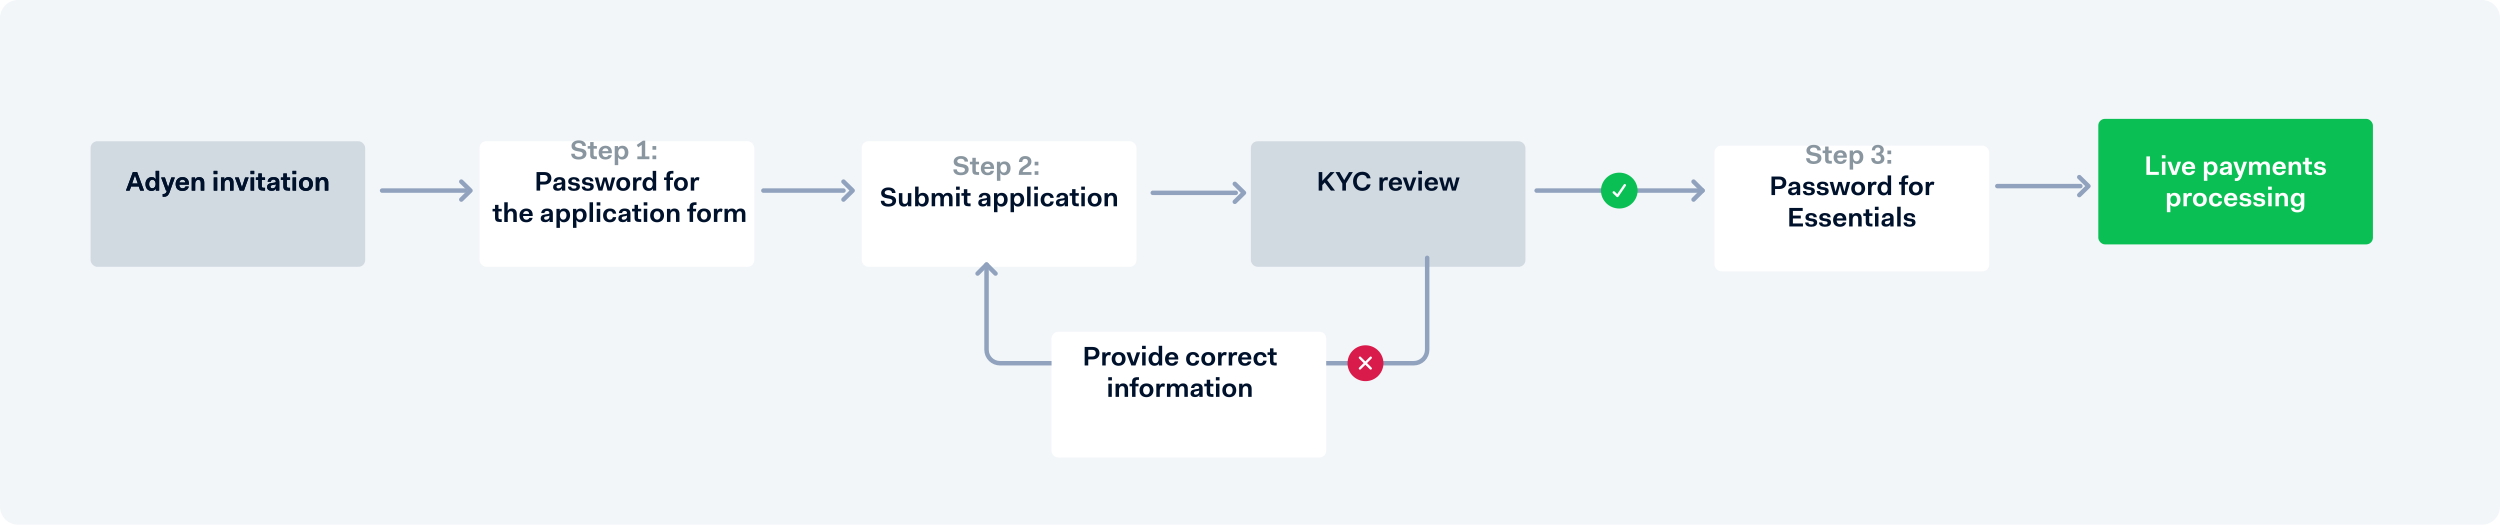 <svg fill="none" height="234" viewBox="0 0 1115 234" width="1115" xmlns="http://www.w3.org/2000/svg" xmlns:xlink="http://www.w3.org/1999/xlink"><filter id="a" color-interpolation-filters="sRGB" filterUnits="userSpaceOnUse" height="74" width="138.479" x="756.69" y="53"><feFlood flood-opacity="0" result="BackgroundImageFix"/><feColorMatrix in="SourceAlpha" result="hardAlpha" type="matrix" values="0 0 0 0 0 0 0 0 0 0 0 0 0 0 0 0 0 0 127 0"/><feOffset dy="2"/><feGaussianBlur stdDeviation="2"/><feColorMatrix type="matrix" values="0 0 0 0 0 0 0 0 0 0.067 0 0 0 0 0.173 0 0 0 0.08 0"/><feBlend in2="BackgroundImageFix" mode="normal" result="effect1_dropShadow"/><feColorMatrix in="SourceAlpha" result="hardAlpha" type="matrix" values="0 0 0 0 0 0 0 0 0 0 0 0 0 0 0 0 0 0 127 0"/><feOffset dy="8"/><feGaussianBlur stdDeviation="4"/><feColorMatrix type="matrix" values="0 0 0 0 0 0 0 0 0 0.067 0 0 0 0 0.173 0 0 0 0.04 0"/><feBlend in2="effect1_dropShadow" mode="normal" result="effect2_dropShadow"/><feBlend in="SourceGraphic" in2="effect2_dropShadow" mode="normal" result="shape"/></filter><filter id="b" color-interpolation-filters="sRGB" filterUnits="userSpaceOnUse" height="74" width="138.479" x="32.396" y="51"><feFlood flood-opacity="0" result="BackgroundImageFix"/><feColorMatrix in="SourceAlpha" result="hardAlpha" type="matrix" values="0 0 0 0 0 0 0 0 0 0 0 0 0 0 0 0 0 0 127 0"/><feOffset dy="2"/><feGaussianBlur stdDeviation="2"/><feColorMatrix type="matrix" values="0 0 0 0 0 0 0 0 0 0.067 0 0 0 0 0.173 0 0 0 0.08 0"/><feBlend in2="BackgroundImageFix" mode="normal" result="effect1_dropShadow"/><feColorMatrix in="SourceAlpha" result="hardAlpha" type="matrix" values="0 0 0 0 0 0 0 0 0 0 0 0 0 0 0 0 0 0 127 0"/><feOffset dy="8"/><feGaussianBlur stdDeviation="4"/><feColorMatrix type="matrix" values="0 0 0 0 0 0 0 0 0 0.067 0 0 0 0 0.173 0 0 0 0.04 0"/><feBlend in2="effect1_dropShadow" mode="normal" result="effect2_dropShadow"/><feBlend in="SourceGraphic" in2="effect2_dropShadow" mode="normal" result="shape"/></filter><filter id="c" color-interpolation-filters="sRGB" filterUnits="userSpaceOnUse" height="74" width="138.479" x="205.908" y="51"><feFlood flood-opacity="0" result="BackgroundImageFix"/><feColorMatrix in="SourceAlpha" result="hardAlpha" type="matrix" values="0 0 0 0 0 0 0 0 0 0 0 0 0 0 0 0 0 0 127 0"/><feOffset dy="2"/><feGaussianBlur stdDeviation="2"/><feColorMatrix type="matrix" values="0 0 0 0 0 0 0 0 0 0.067 0 0 0 0 0.173 0 0 0 0.08 0"/><feBlend in2="BackgroundImageFix" mode="normal" result="effect1_dropShadow"/><feColorMatrix in="SourceAlpha" result="hardAlpha" type="matrix" values="0 0 0 0 0 0 0 0 0 0 0 0 0 0 0 0 0 0 127 0"/><feOffset dy="8"/><feGaussianBlur stdDeviation="4"/><feColorMatrix type="matrix" values="0 0 0 0 0 0 0 0 0 0.067 0 0 0 0 0.173 0 0 0 0.04 0"/><feBlend in2="effect1_dropShadow" mode="normal" result="effect2_dropShadow"/><feBlend in="SourceGraphic" in2="effect2_dropShadow" mode="normal" result="shape"/></filter><filter id="d" color-interpolation-filters="sRGB" filterUnits="userSpaceOnUse" height="74" width="138.479" x="376.359" y="51"><feFlood flood-opacity="0" result="BackgroundImageFix"/><feColorMatrix in="SourceAlpha" result="hardAlpha" type="matrix" values="0 0 0 0 0 0 0 0 0 0 0 0 0 0 0 0 0 0 127 0"/><feOffset dy="2"/><feGaussianBlur stdDeviation="2"/><feColorMatrix type="matrix" values="0 0 0 0 0 0 0 0 0 0.067 0 0 0 0 0.173 0 0 0 0.08 0"/><feBlend in2="BackgroundImageFix" mode="normal" result="effect1_dropShadow"/><feColorMatrix in="SourceAlpha" result="hardAlpha" type="matrix" values="0 0 0 0 0 0 0 0 0 0 0 0 0 0 0 0 0 0 127 0"/><feOffset dy="8"/><feGaussianBlur stdDeviation="4"/><feColorMatrix type="matrix" values="0 0 0 0 0 0 0 0 0 0.067 0 0 0 0 0.173 0 0 0 0.04 0"/><feBlend in2="effect1_dropShadow" mode="normal" result="effect2_dropShadow"/><feBlend in="SourceGraphic" in2="effect2_dropShadow" mode="normal" result="shape"/></filter><filter id="e" color-interpolation-filters="sRGB" filterUnits="userSpaceOnUse" height="74" width="138.479" x="549.871" y="51"><feFlood flood-opacity="0" result="BackgroundImageFix"/><feColorMatrix in="SourceAlpha" result="hardAlpha" type="matrix" values="0 0 0 0 0 0 0 0 0 0 0 0 0 0 0 0 0 0 127 0"/><feOffset dy="2"/><feGaussianBlur stdDeviation="2"/><feColorMatrix type="matrix" values="0 0 0 0 0 0 0 0 0 0.067 0 0 0 0 0.173 0 0 0 0.08 0"/><feBlend in2="BackgroundImageFix" mode="normal" result="effect1_dropShadow"/><feColorMatrix in="SourceAlpha" result="hardAlpha" type="matrix" values="0 0 0 0 0 0 0 0 0 0 0 0 0 0 0 0 0 0 127 0"/><feOffset dy="8"/><feGaussianBlur stdDeviation="4"/><feColorMatrix type="matrix" values="0 0 0 0 0 0 0 0 0 0.067 0 0 0 0 0.173 0 0 0 0.04 0"/><feBlend in2="effect1_dropShadow" mode="normal" result="effect2_dropShadow"/><feBlend in="SourceGraphic" in2="effect2_dropShadow" mode="normal" result="shape"/></filter><filter id="f" color-interpolation-filters="sRGB" filterUnits="userSpaceOnUse" height="74" width="138.479" x="461" y="136"><feFlood flood-opacity="0" result="BackgroundImageFix"/><feColorMatrix in="SourceAlpha" result="hardAlpha" type="matrix" values="0 0 0 0 0 0 0 0 0 0 0 0 0 0 0 0 0 0 127 0"/><feOffset dy="2"/><feGaussianBlur stdDeviation="2"/><feColorMatrix type="matrix" values="0 0 0 0 0 0 0 0 0 0.067 0 0 0 0 0.173 0 0 0 0.08 0"/><feBlend in2="BackgroundImageFix" mode="normal" result="effect1_dropShadow"/><feColorMatrix in="SourceAlpha" result="hardAlpha" type="matrix" values="0 0 0 0 0 0 0 0 0 0 0 0 0 0 0 0 0 0 127 0"/><feOffset dy="8"/><feGaussianBlur stdDeviation="4"/><feColorMatrix type="matrix" values="0 0 0 0 0 0 0 0 0 0.067 0 0 0 0 0.173 0 0 0 0.04 0"/><feBlend in2="effect1_dropShadow" mode="normal" result="effect2_dropShadow"/><feBlend in="SourceGraphic" in2="effect2_dropShadow" mode="normal" result="shape"/></filter><path d="m0 8c0-4.418 3.582-8 8-8h1099c4.42 0 8 3.582 8 8v218c0 4.418-3.58 8-8 8h-1099c-4.418 0-8-3.582-8-8z" fill="#f3f6f9"/><path d="m890.803 83h37.034" stroke="#90a2bd" stroke-linecap="round" stroke-width="2"/><path d="m927.357 79 4.082 4-4.082 4" stroke="#90a2bd" stroke-linecap="round" stroke-linejoin="round" stroke-width="2"/><g filter="url(#a)"><rect fill="#fff" height="56" rx="3" width="122.479" x="764.69" y="55"/></g><path d="m805.53 70.552c0 1.644 1.152 2.592 3.348 2.592 2.22 0 3.468-1.068 3.468-2.604 0-1.74-1.404-2.124-2.712-2.376l-.552-.096c-1.044-.192-1.812-.372-1.812-1.14 0-.756.708-1.128 1.632-1.128s1.608.408 1.608 1.272h1.572c0-1.548-1.26-2.472-3.18-2.472-1.968 0-3.228 1.08-3.228 2.484 0 1.788 1.476 2.16 2.832 2.388l.552.096c.96.156 1.644.408 1.644 1.128 0 .804-.624 1.248-1.824 1.248-1.068 0-1.776-.492-1.776-1.392zm8.472.528c0 1.392.6 1.92 2.124 1.92h.864v-1.248h-.672c-.576 0-.78-.216-.78-.732v-2.724h1.452v-1.152h-1.452v-1.776h-1.536v1.776h-1.104v1.152h1.104zm3.782-.984c0 1.968 1.128 3.048 3.06 3.048 1.728 0 2.592-.9 2.784-1.968h-1.476c-.132.444-.516.84-1.284.84-.864 0-1.464-.564-1.512-1.668h4.332v-.432c0-1.872-1.104-2.916-2.868-2.916-1.788 0-3.036 1.2-3.036 3.096zm3.036-1.968c.78 0 1.212.432 1.308 1.284h-2.724c.156-.816.66-1.284 1.416-1.284zm5.681 6c0-.396 0-1.2-.072-1.968h.048c.348.66.948.984 1.824.984 1.5 0 2.736-1.152 2.736-3.12s-1.164-3.024-2.64-3.024c-.912 0-1.584.324-1.92.984h-.048v-.84h-1.476v8.496h1.548zm2.952-4.104c0 1.188-.6 1.944-1.464 1.944-.876 0-1.488-.708-1.488-1.896v-.084c.036-1.14.624-1.812 1.488-1.812s1.464.66 1.464 1.848zm5.124.48c0 1.86 1.176 2.64 2.916 2.64s2.964-.852 2.964-2.376c0-1.104-.6-1.812-1.464-2.088.672-.276 1.176-.972 1.176-1.836 0-1.392-1.104-2.244-2.676-2.244-1.5 0-2.652.876-2.652 2.448h1.404c0-.864.552-1.272 1.224-1.272.708 0 1.224.42 1.224 1.14 0 .756-.552 1.212-1.224 1.212h-.624v1.224h.6c.816 0 1.452.432 1.452 1.296s-.54 1.296-1.404 1.296c-.804 0-1.404-.432-1.404-1.44zm7.204-1.728h1.68v-1.632h-1.68zm0 4.224h1.68v-1.632h-1.68z" fill="#89969f"/><path d="m790.076 87h1.608v-2.7h1.944c1.968 0 3.06-1.188 3.06-2.832 0-1.608-1.092-2.724-3.06-2.724h-3.552zm3.408-6.96c1.056 0 1.572.588 1.572 1.452 0 .876-.516 1.512-1.572 1.512h-1.8v-2.964zm3.987 5.412c0 1.008.708 1.644 1.968 1.644 1.008 0 1.644-.348 1.92-.972h.048v.876h1.476v-3.84c0-1.404-.852-2.16-2.592-2.16-1.488 0-2.496.732-2.592 2.04h1.44c.048-.588.432-.96 1.152-.96s1.044.42 1.044.912c0 .36-.132.396-.744.492l-1.176.168c-1.356.192-1.944.744-1.944 1.8zm3.864-.864c0 .96-.684 1.428-1.488 1.428-.54 0-.852-.276-.852-.744 0-.408.288-.66.864-.756l.9-.144c.276-.048.468-.132.576-.276zm2.744.636c0 1.284 1.032 1.92 2.652 1.92 1.596 0 2.7-.6 2.7-1.896 0-1.188-.864-1.536-1.776-1.692l-1.068-.168c-.672-.108-.888-.3-.888-.672 0-.432.396-.696 1.032-.696.624 0 1.116.3 1.116.876h1.416c0-1.248-1.044-1.896-2.52-1.896-1.488 0-2.532.684-2.532 1.896 0 1.116.816 1.476 1.8 1.632l1.068.18c.564.084.816.24.816.66 0 .516-.336.756-1.164.756-.588 0-1.2-.228-1.2-.9zm6.164 0c0 1.284 1.032 1.92 2.652 1.92 1.596 0 2.7-.6 2.7-1.896 0-1.188-.864-1.536-1.776-1.692l-1.068-.168c-.672-.108-.888-.3-.888-.672 0-.432.396-.696 1.032-.696.624 0 1.116.3 1.116.876h1.416c0-1.248-1.044-1.896-2.52-1.896-1.488 0-2.532.684-2.532 1.896 0 1.116.816 1.476 1.8 1.632l1.068.18c.564.084.816.24.816.66 0 .516-.336.756-1.164.756-.588 0-1.2-.228-1.2-.9zm7.484 1.776h1.728l1.128-4.272h.048l1.116 4.272h1.74l1.704-5.856h-1.5l-1.068 4.332h-.048l-1.188-4.332h-1.512l-1.188 4.332h-.048l-1.068-4.332h-1.548zm7.915-2.928c0 1.956 1.236 3.072 3.108 3.072 1.776 0 3.096-1.152 3.096-3.072 0-1.956-1.236-3.072-3.096-3.072-1.788 0-3.108 1.152-3.108 3.072zm1.596 0c0-1.164.6-1.884 1.512-1.884s1.5.684 1.5 1.884c0 1.164-.588 1.896-1.5 1.896s-1.512-.732-1.512-1.896zm5.901 2.928h1.548v-2.796c0-1.032.42-1.824 1.296-1.824.228 0 .468.06.72.192l.312-1.332c-.3-.204-.576-.24-.816-.24-.768 0-1.272.408-1.56 1.032h-.024v-.888h-1.476zm4.21-2.88c0 1.968 1.176 3.024 2.64 3.024.9 0 1.584-.336 1.92-.984h.048v.84h1.476v-8.784h-1.548v1.8c0 .396 0 1.2.072 1.968h-.048c-.336-.648-.96-.984-1.824-.984-1.512 0-2.736 1.152-2.736 3.12zm1.596 0c0-1.176.576-1.944 1.464-1.944.864 0 1.476.72 1.476 1.896s-.612 1.896-1.476 1.896c-.888 0-1.464-.672-1.464-1.848zm9.095 2.88h1.548v-4.704h1.344v-1.152h-1.344v-.732c0-.708.24-.996.912-.996h.624v-1.2h-.744c-1.668 0-2.34.744-2.34 2.148v.78h-1.104v1.152h1.104zm3.324-2.928c0 1.956 1.236 3.072 3.108 3.072 1.776 0 3.096-1.152 3.096-3.072 0-1.956-1.236-3.072-3.096-3.072-1.788 0-3.108 1.152-3.108 3.072zm1.596 0c0-1.164.6-1.884 1.512-1.884s1.5.684 1.5 1.884c0 1.164-.588 1.896-1.5 1.896s-1.512-.732-1.512-1.896zm5.902 2.928h1.548v-2.796c0-1.032.42-1.824 1.296-1.824.228 0 .468.06.72.192l.312-1.332c-.3-.204-.576-.24-.816-.24-.768 0-1.272.408-1.56 1.032h-.024v-.888h-1.476zm-60.841 14h6.096v-1.332h-4.488v-2.244h3.528v-1.272h-3.528v-2.076h4.38v-1.332h-5.988zm7.089-1.776c0 1.284 1.032 1.92 2.652 1.92 1.596 0 2.7-.6 2.7-1.896 0-1.188-.864-1.536-1.776-1.692l-1.068-.168c-.672-.108-.888-.3-.888-.672 0-.432.396-.696 1.032-.696.624 0 1.116.3 1.116.876h1.416c0-1.248-1.044-1.896-2.52-1.896-1.488 0-2.532.684-2.532 1.896 0 1.116.816 1.476 1.8 1.632l1.068.18c.564.084.816.24.816.66 0 .516-.336.756-1.164.756-.588 0-1.2-.228-1.2-.9zm6.164 0c0 1.284 1.032 1.92 2.652 1.92 1.596 0 2.7-.6 2.7-1.896 0-1.188-.864-1.536-1.776-1.692l-1.068-.168c-.672-.108-.888-.3-.888-.672 0-.432.396-.696 1.032-.696.624 0 1.116.3 1.116.876h1.416c0-1.248-1.044-1.896-2.52-1.896-1.488 0-2.532.684-2.532 1.896 0 1.116.816 1.476 1.8 1.632l1.068.18c.564.084.816.24.816.66 0 .516-.336.756-1.164.756-.588 0-1.2-.228-1.2-.9zm6.281-1.128c0 1.968 1.128 3.048 3.06 3.048 1.728 0 2.592-.9 2.784-1.968h-1.476c-.132.444-.516.84-1.284.84-.864 0-1.464-.564-1.512-1.668h4.332v-.432c0-1.872-1.104-2.916-2.868-2.916-1.788 0-3.036 1.2-3.036 3.096zm3.036-1.968c.78 0 1.212.432 1.308 1.284h-2.724c.156-.816.66-1.284 1.416-1.284zm4.134 4.872h1.548v-3.084c0-1.092.576-1.716 1.344-1.716.684 0 1.14.372 1.14 1.44v3.36h1.548v-3.552c0-1.824-1.056-2.448-2.256-2.448-.816 0-1.464.324-1.8.984h-.048v-.84h-1.476zm7.4-1.92c0 1.392.6 1.92 2.124 1.92h.864v-1.248h-.672c-.576 0-.78-.216-.78-.732v-2.724h1.452v-1.152h-1.452v-1.776h-1.536v1.776h-1.104v1.152h1.104zm4.072-5.424h1.644v-1.44h-1.644zm.048 7.344h1.548v-5.856h-1.548zm2.886-1.548c0 1.008.708 1.644 1.968 1.644 1.008 0 1.644-.348 1.92-.972h.048v.876h1.476v-3.84c0-1.404-.852-2.16-2.592-2.16-1.488 0-2.496.732-2.592 2.04h1.44c.048-.588.432-.96 1.152-.96s1.044.42 1.044.912c0 .36-.132.396-.744.492l-1.176.168c-1.356.192-1.944.744-1.944 1.8zm3.864-.864c0 .96-.684 1.428-1.488 1.428-.54 0-.852-.276-.852-.744 0-.408.288-.66.864-.756l.9-.144c.276-.048.468-.132.576-.276zm3.152 2.412h1.548v-8.784h-1.548zm2.815-1.776c0 1.284 1.032 1.92 2.652 1.92 1.596 0 2.7-.6 2.7-1.896 0-1.188-.864-1.536-1.776-1.692l-1.068-.168c-.672-.108-.888-.3-.888-.672 0-.432.396-.696 1.032-.696.624 0 1.116.3 1.116.876h1.416c0-1.248-1.044-1.896-2.52-1.896-1.488 0-2.532.684-2.532 1.896 0 1.116.816 1.476 1.8 1.632l1.068.18c.564.084.816.24.816.66 0 .516-.336.756-1.164.756-.588 0-1.2-.228-1.2-.9z" fill="#00112c"/><path d="m340.47 85h35.723" stroke="#90a2bd" stroke-linecap="round" stroke-width="2"/><path d="m376.193 81 4.083 4-4.083 4" stroke="#90a2bd" stroke-linecap="round" stroke-linejoin="round" stroke-width="2"/><g filter="url(#b)"><rect fill="#d2dae1" height="56" rx="3" width="122.479" x="40.396" y="53"/></g><path d="m56.187 85h1.632l.648-1.848h3.42l.636 1.848h1.704l-3.072-8.256h-1.896zm2.724-3.144 1.26-3.588h.048l1.236 3.588zm5.98.264c0 1.968 1.176 3.024 2.64 3.024.9 0 1.584-.336 1.92-.984h.048v.84h1.476v-8.784h-1.548v1.8c0 .396 0 1.2.072 1.968h-.048c-.336-.648-.96-.984-1.824-.984-1.512 0-2.736 1.152-2.736 3.12zm1.596 0c0-1.176.576-1.944 1.464-1.944.864 0 1.476.72 1.476 1.896s-.612 1.896-1.476 1.896c-.888 0-1.464-.672-1.464-1.848zm7.539 2.88h.42l-.132.42c-.252.804-.72 1.092-1.392 1.092h-.36v1.224h.708c1.344 0 2.028-.972 2.376-2.016l2.34-6.576h-1.572l-1.404 4.332h-.048l-1.416-4.332h-1.68zm4.318-2.904c0 1.968 1.128 3.048 3.06 3.048 1.728 0 2.592-.9 2.784-1.968h-1.476c-.132.444-.516.84-1.284.84-.864 0-1.464-.564-1.512-1.668h4.332v-.432c0-1.872-1.104-2.916-2.868-2.916-1.788 0-3.036 1.2-3.036 3.096zm3.036-1.968c.78 0 1.212.432 1.308 1.284h-2.724c.156-.816.66-1.284 1.416-1.284zm4.134 4.872h1.548v-3.084c0-1.092.576-1.716 1.344-1.716.684 0 1.14.372 1.14 1.44v3.36h1.548v-3.552c0-1.824-1.056-2.448-2.256-2.448-.816 0-1.464.324-1.8.984h-.048v-.84h-1.476zm9.772-7.344h1.644v-1.44h-1.644zm.048 7.344h1.548v-5.856h-1.548zm3.223 0h1.548v-3.084c0-1.092.576-1.716 1.344-1.716.684 0 1.14.372 1.14 1.44v3.36h1.548v-3.552c0-1.824-1.056-2.448-2.256-2.448-.816 0-1.464.324-1.8.984h-.048v-.84h-1.476zm8.387 0h1.86l2.1-5.856h-1.572l-1.404 4.332h-.048l-1.416-4.332h-1.68zm4.795-7.344h1.644v-1.44h-1.644zm.048 7.344h1.548v-5.856h-1.548zm3.439-1.92c0 1.392.6 1.92 2.124 1.92h.864v-1.248h-.672c-.576 0-.78-.216-.78-.732v-2.724h1.452v-1.152h-1.452v-1.776h-1.536v1.776h-1.104v1.152h1.104zm3.924.372c0 1.008.708 1.644 1.968 1.644 1.008 0 1.644-.348 1.92-.972h.048v.876h1.476v-3.84c0-1.404-.852-2.16-2.592-2.16-1.488 0-2.496.732-2.592 2.04h1.44c.048-.588.432-.96 1.152-.96s1.044.42 1.044.912c0 .36-.132.396-.744.492l-1.176.168c-1.356.192-1.944.744-1.944 1.8zm3.864-.864c0 .96-.684 1.428-1.488 1.428-.54 0-.852-.276-.852-.744 0-.408.288-.66.864-.756l.9-.144c.276-.048.468-.132.576-.276zm3.368.492c0 1.392.6 1.92 2.124 1.92h.864v-1.248h-.672c-.576 0-.78-.216-.78-.732v-2.724h1.452v-1.152h-1.452v-1.776h-1.536v1.776h-1.104v1.152h1.104zm4.072-5.424h1.644v-1.44h-1.644zm.048 7.344h1.548v-5.856h-1.548zm2.839-2.928c0 1.956 1.236 3.072 3.108 3.072 1.776 0 3.096-1.152 3.096-3.072 0-1.956-1.236-3.072-3.096-3.072-1.788 0-3.108 1.152-3.108 3.072zm1.596 0c0-1.164.6-1.884 1.512-1.884s1.5.684 1.5 1.884c0 1.164-.588 1.896-1.5 1.896s-1.512-.732-1.512-1.896zm5.901 2.928h1.548v-3.084c0-1.092.576-1.716 1.344-1.716.684 0 1.14.372 1.14 1.44v3.36h1.548v-3.552c0-1.824-1.056-2.448-2.256-2.448-.816 0-1.464.324-1.8.984h-.048v-.84h-1.476z" fill="#00112c"/><path d="m56.187 85h1.632l.648-1.848h3.42l.636 1.848h1.704l-3.072-8.256h-1.896zm2.724-3.144 1.26-3.588h.048l1.236 3.588zm5.98.264c0 1.968 1.176 3.024 2.64 3.024.9 0 1.584-.336 1.92-.984h.048v.84h1.476v-8.784h-1.548v1.8c0 .396 0 1.2.072 1.968h-.048c-.336-.648-.96-.984-1.824-.984-1.512 0-2.736 1.152-2.736 3.12zm1.596 0c0-1.176.576-1.944 1.464-1.944.864 0 1.476.72 1.476 1.896s-.612 1.896-1.476 1.896c-.888 0-1.464-.672-1.464-1.848zm7.539 2.88h.42l-.132.42c-.252.804-.72 1.092-1.392 1.092h-.36v1.224h.708c1.344 0 2.028-.972 2.376-2.016l2.34-6.576h-1.572l-1.404 4.332h-.048l-1.416-4.332h-1.68zm4.318-2.904c0 1.968 1.128 3.048 3.06 3.048 1.728 0 2.592-.9 2.784-1.968h-1.476c-.132.444-.516.84-1.284.84-.864 0-1.464-.564-1.512-1.668h4.332v-.432c0-1.872-1.104-2.916-2.868-2.916-1.788 0-3.036 1.2-3.036 3.096zm3.036-1.968c.78 0 1.212.432 1.308 1.284h-2.724c.156-.816.66-1.284 1.416-1.284zm4.134 4.872h1.548v-3.084c0-1.092.576-1.716 1.344-1.716.684 0 1.14.372 1.14 1.44v3.36h1.548v-3.552c0-1.824-1.056-2.448-2.256-2.448-.816 0-1.464.324-1.8.984h-.048v-.84h-1.476zm9.772-7.344h1.644v-1.44h-1.644zm.048 7.344h1.548v-5.856h-1.548zm3.223 0h1.548v-3.084c0-1.092.576-1.716 1.344-1.716.684 0 1.14.372 1.14 1.44v3.36h1.548v-3.552c0-1.824-1.056-2.448-2.256-2.448-.816 0-1.464.324-1.8.984h-.048v-.84h-1.476zm8.387 0h1.86l2.1-5.856h-1.572l-1.404 4.332h-.048l-1.416-4.332h-1.68zm4.795-7.344h1.644v-1.44h-1.644zm.048 7.344h1.548v-5.856h-1.548zm3.439-1.92c0 1.392.6 1.92 2.124 1.92h.864v-1.248h-.672c-.576 0-.78-.216-.78-.732v-2.724h1.452v-1.152h-1.452v-1.776h-1.536v1.776h-1.104v1.152h1.104zm3.924.372c0 1.008.708 1.644 1.968 1.644 1.008 0 1.644-.348 1.92-.972h.048v.876h1.476v-3.84c0-1.404-.852-2.16-2.592-2.16-1.488 0-2.496.732-2.592 2.04h1.44c.048-.588.432-.96 1.152-.96s1.044.42 1.044.912c0 .36-.132.396-.744.492l-1.176.168c-1.356.192-1.944.744-1.944 1.8zm3.864-.864c0 .96-.684 1.428-1.488 1.428-.54 0-.852-.276-.852-.744 0-.408.288-.66.864-.756l.9-.144c.276-.048.468-.132.576-.276zm3.368.492c0 1.392.6 1.92 2.124 1.92h.864v-1.248h-.672c-.576 0-.78-.216-.78-.732v-2.724h1.452v-1.152h-1.452v-1.776h-1.536v1.776h-1.104v1.152h1.104zm4.072-5.424h1.644v-1.44h-1.644zm.048 7.344h1.548v-5.856h-1.548zm2.839-2.928c0 1.956 1.236 3.072 3.108 3.072 1.776 0 3.096-1.152 3.096-3.072 0-1.956-1.236-3.072-3.096-3.072-1.788 0-3.108 1.152-3.108 3.072zm1.596 0c0-1.164.6-1.884 1.512-1.884s1.5.684 1.5 1.884c0 1.164-.588 1.896-1.5 1.896s-1.512-.732-1.512-1.896zm5.901 2.928h1.548v-3.084c0-1.092.576-1.716 1.344-1.716.684 0 1.14.372 1.14 1.44v3.36h1.548v-3.552c0-1.824-1.056-2.448-2.256-2.448-.816 0-1.464.324-1.8.984h-.048v-.84h-1.476z" fill="#00112c"/><g filter="url(#c)"><rect fill="#fff" height="56" rx="3" width="122.479" x="213.908" y="53"/></g><path d="m254.748 68.552c0 1.644 1.152 2.592 3.348 2.592 2.22 0 3.468-1.068 3.468-2.604 0-1.74-1.404-2.124-2.712-2.376l-.552-.096c-1.044-.192-1.812-.372-1.812-1.14 0-.756.708-1.128 1.632-1.128s1.608.408 1.608 1.272h1.572c0-1.548-1.26-2.472-3.18-2.472-1.968 0-3.228 1.08-3.228 2.484 0 1.788 1.476 2.16 2.832 2.388l.552.096c.96.156 1.644.408 1.644 1.128 0 .804-.624 1.248-1.824 1.248-1.068 0-1.776-.492-1.776-1.392zm8.472.528c0 1.392.6 1.92 2.124 1.92h.864v-1.248h-.672c-.576 0-.78-.216-.78-.732v-2.724h1.452v-1.152h-1.452v-1.776h-1.536v1.776h-1.104v1.152h1.104zm3.782-.984c0 1.968 1.128 3.048 3.06 3.048 1.728 0 2.592-.9 2.784-1.968h-1.476c-.132.444-.516.84-1.284.84-.864 0-1.464-.564-1.512-1.668h4.332v-.432c0-1.872-1.104-2.916-2.868-2.916-1.788 0-3.036 1.2-3.036 3.096zm3.036-1.968c.78 0 1.212.432 1.308 1.284h-2.724c.156-.816.66-1.284 1.416-1.284zm5.681 6c0-.396 0-1.2-.072-1.968h.048c.348.66.948.984 1.824.984 1.5 0 2.736-1.152 2.736-3.12s-1.164-3.024-2.64-3.024c-.912 0-1.584.324-1.92.984h-.048v-.84h-1.476v8.496h1.548zm2.952-4.104c0 1.188-.6 1.944-1.464 1.944-.876 0-1.488-.708-1.488-1.896v-.084c.036-1.14.624-1.812 1.488-1.812s1.464.66 1.464 1.848zm5.952-2.292 1.608-1.092v5.112h-1.98v1.248h5.376v-1.248h-1.86v-7.008h-1.008l-2.772 1.896zm6.376 1.044h1.68v-1.632h-1.68zm0 4.224h1.68v-1.632h-1.68z" fill="#89969f"/><path d="m239.294 85h1.608v-2.7h1.944c1.968 0 3.06-1.188 3.06-2.832 0-1.608-1.092-2.724-3.06-2.724h-3.552zm3.408-6.96c1.056 0 1.572.588 1.572 1.452 0 .876-.516 1.512-1.572 1.512h-1.8v-2.964zm3.987 5.412c0 1.008.708 1.644 1.968 1.644 1.008 0 1.644-.348 1.92-.972h.048v.876h1.476v-3.84c0-1.404-.852-2.16-2.592-2.16-1.488 0-2.496.732-2.592 2.04h1.44c.048-.588.432-.96 1.152-.96s1.044.42 1.044.912c0 .36-.132.396-.744.492l-1.176.168c-1.356.192-1.944.744-1.944 1.8zm3.864-.864c0 .96-.684 1.428-1.488 1.428-.54 0-.852-.276-.852-.744 0-.408.288-.66.864-.756l.9-.144c.276-.048.468-.132.576-.276zm2.744.636c0 1.284 1.032 1.92 2.652 1.92 1.596 0 2.7-.6 2.7-1.896 0-1.188-.864-1.536-1.776-1.692l-1.068-.168c-.672-.108-.888-.3-.888-.672 0-.432.396-.696 1.032-.696.624 0 1.116.3 1.116.876h1.416c0-1.248-1.044-1.896-2.52-1.896-1.488 0-2.532.684-2.532 1.896 0 1.116.816 1.476 1.8 1.632l1.068.18c.564.084.816.24.816.66 0 .516-.336.756-1.164.756-.588 0-1.2-.228-1.2-.9zm6.164 0c0 1.284 1.032 1.92 2.652 1.92 1.596 0 2.7-.6 2.7-1.896 0-1.188-.864-1.536-1.776-1.692l-1.068-.168c-.672-.108-.888-.3-.888-.672 0-.432.396-.696 1.032-.696.624 0 1.116.3 1.116.876h1.416c0-1.248-1.044-1.896-2.52-1.896-1.488 0-2.532.684-2.532 1.896 0 1.116.816 1.476 1.8 1.632l1.068.18c.564.084.816.24.816.66 0 .516-.336.756-1.164.756-.588 0-1.2-.228-1.2-.9zm7.484 1.776h1.728l1.128-4.272h.048l1.116 4.272h1.74l1.704-5.856h-1.5l-1.068 4.332h-.048l-1.188-4.332h-1.512l-1.188 4.332h-.048l-1.068-4.332h-1.548zm7.915-2.928c0 1.956 1.236 3.072 3.108 3.072 1.776 0 3.096-1.152 3.096-3.072 0-1.956-1.236-3.072-3.096-3.072-1.788 0-3.108 1.152-3.108 3.072zm1.596 0c0-1.164.6-1.884 1.512-1.884s1.5.684 1.5 1.884c0 1.164-.588 1.896-1.5 1.896s-1.512-.732-1.512-1.896zm5.901 2.928h1.548v-2.796c0-1.032.42-1.824 1.296-1.824.228 0 .468.06.72.192l.312-1.332c-.3-.204-.576-.24-.816-.24-.768 0-1.272.408-1.56 1.032h-.024v-.888h-1.476zm4.21-2.88c0 1.968 1.176 3.024 2.64 3.024.9 0 1.584-.336 1.92-.984h.048v.84h1.476v-8.784h-1.548v1.8c0 .396 0 1.2.072 1.968h-.048c-.336-.648-.96-.984-1.824-.984-1.512 0-2.736 1.152-2.736 3.12zm1.596 0c0-1.176.576-1.944 1.464-1.944.864 0 1.476.72 1.476 1.896s-.612 1.896-1.476 1.896c-.888 0-1.464-.672-1.464-1.848zm9.095 2.88h1.548v-4.704h1.344v-1.152h-1.344v-.732c0-.708.24-.996.912-.996h.624v-1.2h-.744c-1.668 0-2.34.744-2.34 2.148v.78h-1.104v1.152h1.104zm3.324-2.928c0 1.956 1.236 3.072 3.108 3.072 1.776 0 3.096-1.152 3.096-3.072 0-1.956-1.236-3.072-3.096-3.072-1.788 0-3.108 1.152-3.108 3.072zm1.596 0c0-1.164.6-1.884 1.512-1.884s1.5.684 1.5 1.884c0 1.164-.588 1.896-1.5 1.896s-1.512-.732-1.512-1.896zm5.902 2.928h1.548v-2.796c0-1.032.42-1.824 1.296-1.824.228 0 .468.06.72.192l.312-1.332c-.3-.204-.576-.24-.816-.24-.768 0-1.272.408-1.56 1.032h-.024v-.888h-1.476zm-87.294 12.08c0 1.392.6 1.92 2.124 1.92h.864v-1.248h-.672c-.576 0-.78-.216-.78-.732v-2.724h1.452v-1.152h-1.452v-1.776h-1.536v1.776h-1.104v1.152h1.104zm4.12 1.92h1.548v-3.12c0-1.056.576-1.68 1.344-1.68.684 0 1.14.36 1.14 1.44v3.36h1.548v-3.552c0-1.824-1.056-2.448-2.256-2.448-.828 0-1.464.336-1.8.984h-.048c.072-.78.072-1.572.072-1.968v-1.8h-1.548zm6.775-2.904c0 1.968 1.128 3.048 3.06 3.048 1.728 0 2.592-.9 2.784-1.968h-1.476c-.132.444-.516.84-1.284.84-.864 0-1.464-.564-1.512-1.668h4.332v-.432c0-1.872-1.104-2.916-2.868-2.916-1.788 0-3.036 1.2-3.036 3.096zm3.036-1.968c.78 0 1.212.432 1.308 1.284h-2.724c.156-.816.66-1.284 1.416-1.284zm6.435 3.324c0 1.008.708 1.644 1.968 1.644 1.008 0 1.644-.348 1.92-.972h.048v.876h1.476v-3.84c0-1.404-.852-2.16-2.592-2.16-1.488 0-2.496.732-2.592 2.04h1.44c.048-.588.432-.96 1.152-.96s1.044.42 1.044.912c0 .36-.132.396-.744.492l-1.176.168c-1.356.192-1.944.744-1.944 1.8zm3.864-.864c0 .96-.684 1.428-1.488 1.428-.54 0-.852-.276-.852-.744 0-.408.288-.66.864-.756l.9-.144c.276-.048.468-.132.576-.276zm4.7 3.54c0-.396 0-1.2-.072-1.968h.048c.348.66.948.984 1.824.984 1.5 0 2.736-1.152 2.736-3.12s-1.164-3.024-2.64-3.024c-.912 0-1.584.324-1.92.984h-.048v-.84h-1.476v8.496h1.548zm2.952-4.104c0 1.188-.6 1.944-1.464 1.944-.876 0-1.488-.708-1.488-1.896v-.084c.036-1.14.624-1.812 1.488-1.812s1.464.66 1.464 1.848zm4.43 4.104c0-.396 0-1.2-.072-1.968h.048c.348.66.948.984 1.824.984 1.5 0 2.736-1.152 2.736-3.12s-1.164-3.024-2.64-3.024c-.912 0-1.584.324-1.92.984h-.048v-.84h-1.476v8.496h1.548zm2.952-4.104c0 1.188-.6 1.944-1.464 1.944-.876 0-1.488-.708-1.488-1.896v-.084c.036-1.14.624-1.812 1.488-1.812s1.464.66 1.464 1.848zm2.883 2.976h1.548v-8.784h-1.548zm3.175-7.344h1.644v-1.44h-1.644zm.048 7.344h1.548v-5.856h-1.548zm2.815-2.928c0 1.956 1.164 3.072 3.048 3.072 1.776 0 2.664-.948 2.796-2.292h-1.5c-.096.636-.48 1.116-1.296 1.116-.864 0-1.452-.78-1.452-1.896s.588-1.896 1.452-1.896c.816 0 1.2.48 1.296 1.116h1.5c-.132-1.344-1.02-2.292-2.796-2.292-1.8 0-3.048 1.152-3.048 3.072zm6.798 1.38c0 1.008.708 1.644 1.968 1.644 1.008 0 1.644-.348 1.92-.972h.048v.876h1.476v-3.84c0-1.404-.852-2.16-2.592-2.16-1.488 0-2.496.732-2.592 2.04h1.44c.048-.588.432-.96 1.152-.96s1.044.42 1.044.912c0 .36-.132.396-.744.492l-1.176.168c-1.356.192-1.944.744-1.944 1.8zm3.864-.864c0 .96-.684 1.428-1.488 1.428-.54 0-.852-.276-.852-.744 0-.408.288-.66.864-.756l.9-.144c.276-.048.468-.132.576-.276zm3.368.492c0 1.392.6 1.92 2.124 1.92h.864v-1.248h-.672c-.576 0-.78-.216-.78-.732v-2.724h1.452v-1.152h-1.452v-1.776h-1.536v1.776h-1.104v1.152h1.104zm4.072-5.424h1.644v-1.44h-1.644zm.048 7.344h1.548v-5.856h-1.548zm2.838-2.928c0 1.956 1.236 3.072 3.108 3.072 1.776 0 3.096-1.152 3.096-3.072 0-1.956-1.236-3.072-3.096-3.072-1.788 0-3.108 1.152-3.108 3.072zm1.596 0c0-1.164.6-1.884 1.512-1.884s1.5.684 1.5 1.884c0 1.164-.588 1.896-1.5 1.896s-1.512-.732-1.512-1.896zm5.902 2.928h1.548v-3.084c0-1.092.576-1.716 1.344-1.716.684 0 1.14.372 1.14 1.44v3.36h1.548v-3.552c0-1.824-1.056-2.448-2.256-2.448-.816 0-1.464.324-1.8.984h-.048v-.84h-1.476zm10.108 0h1.548v-4.704h1.344v-1.152h-1.344v-.732c0-.708.24-.996.912-.996h.624v-1.2h-.744c-1.668 0-2.34.744-2.34 2.148v.78h-1.104v1.152h1.104zm3.324-2.928c0 1.956 1.236 3.072 3.108 3.072 1.776 0 3.096-1.152 3.096-3.072 0-1.956-1.236-3.072-3.096-3.072-1.788 0-3.108 1.152-3.108 3.072zm1.596 0c0-1.164.6-1.884 1.512-1.884s1.5.684 1.5 1.884c0 1.164-.588 1.896-1.5 1.896s-1.512-.732-1.512-1.896zm5.901 2.928h1.548v-2.796c0-1.032.42-1.824 1.296-1.824.228 0 .468.06.72.192l.312-1.332c-.3-.204-.576-.24-.816-.24-.768 0-1.272.408-1.56 1.032h-.024v-.888h-1.476zm4.735 0h1.548v-3.108c0-1.092.576-1.692 1.296-1.692.636 0 1.044.348 1.044 1.368v3.432h1.536v-3.096c0-1.068.564-1.704 1.296-1.704.672 0 1.044.348 1.044 1.368v3.432h1.548v-3.6c0-1.776-.948-2.4-2.136-2.4-.804 0-1.536.288-1.968 1.14-.348-.816-1.056-1.14-1.908-1.14-.804 0-1.44.324-1.776.984h-.048v-.84h-1.476z" fill="#00112c"/><g filter="url(#d)"><rect fill="#fff" height="56" rx="3" width="122.479" x="384.359" y="53"/></g><path d="m425.198 75.552c0 1.644 1.152 2.592 3.348 2.592 2.22 0 3.468-1.068 3.468-2.604 0-1.74-1.404-2.124-2.712-2.376l-.552-.096c-1.044-.192-1.812-.372-1.812-1.14 0-.756.708-1.128 1.632-1.128s1.608.408 1.608 1.272h1.572c0-1.548-1.26-2.472-3.18-2.472-1.968 0-3.228 1.08-3.228 2.484 0 1.788 1.476 2.16 2.832 2.388l.552.096c.96.156 1.644.408 1.644 1.128 0 .804-.624 1.248-1.824 1.248-1.068 0-1.776-.492-1.776-1.392zm8.472.528c0 1.392.6 1.92 2.124 1.92h.864v-1.248h-.672c-.576 0-.78-.216-.78-.732v-2.724h1.452v-1.152h-1.452v-1.776h-1.536v1.776h-1.104v1.152h1.104zm3.782-.984c0 1.968 1.128 3.048 3.06 3.048 1.728 0 2.592-.9 2.784-1.968h-1.476c-.132.444-.516.84-1.284.84-.864 0-1.464-.564-1.512-1.668h4.332v-.432c0-1.872-1.104-2.916-2.868-2.916-1.788 0-3.036 1.2-3.036 3.096zm3.036-1.968c.78 0 1.212.432 1.308 1.284h-2.724c.156-.816.66-1.284 1.416-1.284zm5.682 6c0-.396 0-1.2-.072-1.968h.048c.348.66.948.984 1.824.984 1.5 0 2.736-1.152 2.736-3.12s-1.164-3.024-2.64-3.024c-.912 0-1.584.324-1.92.984h-.048v-.84h-1.476v8.496h1.548zm2.952-4.104c0 1.188-.6 1.944-1.464 1.944-.876 0-1.488-.708-1.488-1.896v-.084c.036-1.14.624-1.812 1.488-1.812s1.464.66 1.464 1.848zm10.907 2.976v-1.248h-3.924c.036-.492.228-.888 1.188-1.524l.96-.6c1.056-.672 1.752-1.284 1.752-2.628 0-1.5-1.14-2.4-2.772-2.4-1.404 0-2.724.684-2.82 2.664h1.5c.048-.948.48-1.416 1.296-1.416.864 0 1.236.564 1.236 1.188 0 .78-.456 1.128-1.224 1.608l-.948.6c-1.344.864-1.872 1.824-1.932 3.756zm1.421-4.224h1.68v-1.632h-1.68zm0 4.224h1.68v-1.632h-1.68z" fill="#89969f"/><path d="m392.843 89.552c0 1.644 1.152 2.592 3.348 2.592 2.22 0 3.468-1.068 3.468-2.604 0-1.74-1.404-2.124-2.712-2.376l-.552-.096c-1.044-.192-1.812-.372-1.812-1.14 0-.756.708-1.128 1.632-1.128s1.608.408 1.608 1.272h1.572c0-1.548-1.26-2.472-3.18-2.472-1.968 0-3.228 1.08-3.228 2.484 0 1.788 1.476 2.16 2.832 2.388l.552.096c.96.156 1.644.408 1.644 1.128 0 .804-.624 1.248-1.824 1.248-1.068 0-1.776-.492-1.776-1.392zm8.066.144c0 1.824 1.056 2.448 2.256 2.448.816 0 1.44-.324 1.776-.984h.048v.84h1.464v-5.856h-1.536v3.096c0 1.092-.552 1.704-1.32 1.704-.672 0-1.14-.348-1.14-1.44v-3.36h-1.548zm7.232 2.304h1.476v-.84h.048c.348.66.948.984 1.824.984 1.5 0 2.736-1.152 2.736-3.12s-1.164-3.024-2.64-3.024c-.912 0-1.584.324-1.92.984h-.048c.072-.768.072-1.572.072-1.968v-1.8h-1.548zm1.548-2.928v-.084c.036-1.14.624-1.812 1.488-1.812s1.464.66 1.464 1.848-.6 1.944-1.464 1.944c-.876 0-1.488-.708-1.488-1.896zm5.835 2.928h1.548v-3.108c0-1.092.576-1.692 1.296-1.692.636 0 1.044.348 1.044 1.368v3.432h1.536v-3.096c0-1.068.564-1.704 1.296-1.704.672 0 1.044.348 1.044 1.368v3.432h1.548v-3.6c0-1.776-.948-2.4-2.136-2.4-.804 0-1.536.288-1.968 1.14-.348-.816-1.056-1.14-1.908-1.14-.804 0-1.44.324-1.776.984h-.048v-.84h-1.476zm10.874-7.344h1.644v-1.44h-1.644zm.048 7.344h1.548v-5.856h-1.548zm3.439-1.92c0 1.392.6 1.92 2.124 1.92h.864v-1.248h-.672c-.576 0-.78-.216-.78-.732v-2.724h1.452v-1.152h-1.452v-1.776h-1.536v1.776h-1.104v1.152h1.104zm6.42.372c0 1.008.708 1.644 1.968 1.644 1.008 0 1.644-.348 1.92-.972h.048v.876h1.476v-3.84c0-1.404-.852-2.16-2.592-2.16-1.488 0-2.496.732-2.592 2.04h1.44c.048-.588.432-.96 1.152-.96s1.044.42 1.044.912c0 .36-.132.396-.744.492l-1.176.168c-1.356.192-1.944.744-1.944 1.8zm3.864-.864c0 .96-.684 1.428-1.488 1.428-.54 0-.852-.276-.852-.744 0-.408.288-.66.864-.756l.9-.144c.276-.048.468-.132.576-.276zm4.7 3.54c0-.396 0-1.2-.072-1.968h.048c.348.66.948.984 1.824.984 1.5 0 2.736-1.152 2.736-3.12s-1.164-3.024-2.64-3.024c-.912 0-1.584.324-1.92.984h-.048v-.84h-1.476v8.496h1.548zm2.952-4.104c0 1.188-.6 1.944-1.464 1.944-.876 0-1.488-.708-1.488-1.896v-.084c.036-1.14.624-1.812 1.488-1.812s1.464.66 1.464 1.848zm4.431 4.104c0-.396 0-1.2-.072-1.968h.048c.348.66.948.984 1.824.984 1.5 0 2.736-1.152 2.736-3.12s-1.164-3.024-2.64-3.024c-.912 0-1.584.324-1.92.984h-.048v-.84h-1.476v8.496h1.548zm2.952-4.104c0 1.188-.6 1.944-1.464 1.944-.876 0-1.488-.708-1.488-1.896v-.084c.036-1.14.624-1.812 1.488-1.812s1.464.66 1.464 1.848zm2.883 2.976h1.548v-8.784h-1.548zm3.174-7.344h1.644v-1.44h-1.644zm.048 7.344h1.548v-5.856h-1.548zm2.815-2.928c0 1.956 1.164 3.072 3.048 3.072 1.776 0 2.664-.948 2.796-2.292h-1.5c-.096.636-.48 1.116-1.296 1.116-.864 0-1.452-.78-1.452-1.896s.588-1.896 1.452-1.896c.816 0 1.2.48 1.296 1.116h1.5c-.132-1.344-1.02-2.292-2.796-2.292-1.8 0-3.048 1.152-3.048 3.072zm6.798 1.38c0 1.008.708 1.644 1.968 1.644 1.008 0 1.644-.348 1.92-.972h.048v.876h1.476v-3.84c0-1.404-.852-2.16-2.592-2.16-1.488 0-2.496.732-2.592 2.04h1.44c.048-.588.432-.96 1.152-.96s1.044.42 1.044.912c0 .36-.132.396-.744.492l-1.176.168c-1.356.192-1.944.744-1.944 1.8zm3.864-.864c0 .96-.684 1.428-1.488 1.428-.54 0-.852-.276-.852-.744 0-.408.288-.66.864-.756l.9-.144c.276-.048.468-.132.576-.276zm3.368.492c0 1.392.6 1.92 2.124 1.92h.864v-1.248h-.672c-.576 0-.78-.216-.78-.732v-2.724h1.452v-1.152h-1.452v-1.776h-1.536v1.776h-1.104v1.152h1.104zm4.072-5.424h1.644v-1.44h-1.644zm.048 7.344h1.548v-5.856h-1.548zm2.839-2.928c0 1.956 1.236 3.072 3.108 3.072 1.776 0 3.096-1.152 3.096-3.072 0-1.956-1.236-3.072-3.096-3.072-1.788 0-3.108 1.152-3.108 3.072zm1.596 0c0-1.164.6-1.884 1.512-1.884s1.5.684 1.5 1.884c0 1.164-.588 1.896-1.5 1.896s-1.512-.732-1.512-1.896zm5.901 2.928h1.548v-3.084c0-1.092.576-1.716 1.344-1.716.684 0 1.14.372 1.14 1.44v3.36h1.548v-3.552c0-1.824-1.056-2.448-2.256-2.448-.816 0-1.464.324-1.8.984h-.048v-.84h-1.476z" fill="#00112c"/><g filter="url(#e)"><rect fill="#d2dae1" height="56" rx="3" width="122.479" x="557.871" y="53"/></g><path d="m588.131 85h1.608v-2.436l1.104-1.176 2.724 3.612h1.848l-3.54-4.704 3.348-3.552h-1.86l-3.624 3.912v-3.912h-1.608zm10.54 0h1.62v-3.204l3.084-5.052h-1.704l-2.136 3.552h-.048l-2.028-3.552h-1.824l3.036 5.1zm4.79-4.128c0 2.448 1.548 4.272 4.092 4.272 2.04 0 3.408-1.116 3.732-2.94h-1.632c-.276 1.044-.912 1.56-2.076 1.56-1.488 0-2.46-1.224-2.46-2.892 0-1.704.96-2.892 2.46-2.892 1.104 0 1.8.516 2.076 1.56h1.632c-.324-1.836-1.656-2.94-3.708-2.94-2.508 0-4.116 1.836-4.116 4.272zm11.761 4.128h1.548v-2.796c0-1.032.42-1.824 1.296-1.824.228 0 .468.06.72.192l.312-1.332c-.3-.204-.576-.24-.816-.24-.768 0-1.272.408-1.56 1.032h-.024v-.888h-1.476zm4.185-2.904c0 1.968 1.128 3.048 3.06 3.048 1.728 0 2.592-.9 2.784-1.968h-1.476c-.132.444-.516.84-1.284.84-.864 0-1.464-.564-1.512-1.668h4.332v-.432c0-1.872-1.104-2.916-2.868-2.916-1.788 0-3.036 1.2-3.036 3.096zm3.036-1.968c.78 0 1.212.432 1.308 1.284h-2.724c.156-.816.66-1.284 1.416-1.284zm5.315 4.872h1.86l2.1-5.856h-1.572l-1.404 4.332h-.048l-1.416-4.332h-1.68zm4.795-7.344h1.644v-1.44h-1.644zm.048 7.344h1.548v-5.856h-1.548zm2.814-2.904c0 1.968 1.128 3.048 3.06 3.048 1.728 0 2.592-.9 2.784-1.968h-1.476c-.132.444-.516.84-1.284.84-.864 0-1.464-.564-1.512-1.668h4.332v-.432c0-1.872-1.104-2.916-2.868-2.916-1.788 0-3.036 1.2-3.036 3.096zm3.036-1.968c.78 0 1.212.432 1.308 1.284h-2.724c.156-.816.66-1.284 1.416-1.284zm5.07 4.872h1.728l1.128-4.272h.048l1.116 4.272h1.74l1.704-5.856h-1.5l-1.068 4.332h-.048l-1.188-4.332h-1.512l-1.188 4.332h-.048l-1.068-4.332h-1.548z" fill="#00112c"/><rect fill="#0abf53" height="56" rx="3" width="122.479" x="935.844" y="53"/><path d="m957.286 78h5.556v-1.356h-3.948v-6.9h-1.608zm6.886-7.344h1.644v-1.44h-1.644zm.048 7.344h1.548v-5.856h-1.548zm4.591 0h1.86l2.1-5.856h-1.572l-1.404 4.332h-.048l-1.416-4.332h-1.68zm4.318-2.904c0 1.968 1.128 3.048 3.06 3.048 1.728 0 2.592-.9 2.784-1.968h-1.476c-.132.444-.516.84-1.284.84-.864 0-1.464-.564-1.512-1.668h4.332v-.432c0-1.872-1.104-2.916-2.868-2.916-1.788 0-3.036 1.2-3.036 3.096zm3.036-1.968c.78 0 1.212.432 1.308 1.284h-2.724c.156-.816.66-1.284 1.416-1.284zm8.318 6c0-.396 0-1.2-.072-1.968h.048c.348.66.948.984 1.824.984 1.5 0 2.736-1.152 2.736-3.12s-1.164-3.024-2.64-3.024c-.912 0-1.584.324-1.92.984h-.048v-.84h-1.476v8.496h1.548zm2.952-4.104c0 1.188-.6 1.944-1.464 1.944-.876 0-1.488-.708-1.488-1.896v-.084c.036-1.14.624-1.812 1.488-1.812s1.464.66 1.464 1.848zm2.547 1.428c0 1.008.708 1.644 1.968 1.644 1.008 0 1.644-.348 1.92-.972h.048v.876h1.476v-3.84c0-1.404-.852-2.16-2.592-2.16-1.488 0-2.496.732-2.592 2.04h1.44c.048-.588.432-.96 1.152-.96s1.044.42 1.044.912c0 .36-.132.396-.744.492l-1.176.168c-1.356.192-1.944.744-1.944 1.8zm3.864-.864c0 .96-.684 1.428-1.488 1.428-.54 0-.852-.276-.852-.744 0-.408.288-.66.864-.756l.9-.144c.276-.048.468-.132.576-.276zm4.356 2.412h.42l-.132.42c-.252.804-.72 1.092-1.392 1.092h-.36v1.224h.708c1.344 0 2.028-.972 2.376-2.016l2.338-6.576h-1.57l-1.404 4.332h-.048l-1.416-4.332h-1.68zm4.838 0h1.55v-3.108c0-1.092.58-1.692 1.3-1.692.63 0 1.04.348 1.04 1.368v3.432h1.54v-3.096c0-1.068.56-1.704 1.29-1.704.68 0 1.05.348 1.05 1.368v3.432h1.55v-3.6c0-1.776-.95-2.4-2.14-2.4-.8 0-1.54.288-1.97 1.14-.35-.816-1.05-1.14-1.91-1.14-.8 0-1.44.324-1.77.984h-.05v-.84h-1.48zm10.52-2.904c0 1.968 1.13 3.048 3.06 3.048 1.73 0 2.59-.9 2.78-1.968h-1.47c-.14.444-.52.84-1.29.84-.86 0-1.46-.564-1.51-1.668h4.33v-.432c0-1.872-1.1-2.916-2.87-2.916-1.78 0-3.03 1.2-3.03 3.096zm3.03-1.968c.78 0 1.22.432 1.31 1.284h-2.72c.15-.816.66-1.284 1.41-1.284zm4.14 4.872h1.55v-3.084c0-1.092.57-1.716 1.34-1.716.68 0 1.14.372 1.14 1.44v3.36h1.55v-3.552c0-1.824-1.06-2.448-2.26-2.448-.81 0-1.46.324-1.8.984h-.05v-.84h-1.47zm7.4-1.92c0 1.392.6 1.92 2.12 1.92h.87v-1.248h-.68c-.57 0-.78-.216-.78-.732v-2.724h1.46v-1.152h-1.46v-1.776h-1.53v1.776h-1.11v1.152h1.11zm3.87.144c0 1.284 1.04 1.92 2.66 1.92 1.59 0 2.7-.6 2.7-1.896 0-1.188-.87-1.536-1.78-1.692l-1.07-.168c-.67-.108-.89-.3-.89-.672 0-.432.4-.696 1.04-.696.62 0 1.11.3 1.11.876h1.42c0-1.248-1.05-1.896-2.52-1.896-1.49 0-2.53.684-2.53 1.896 0 1.116.81 1.476 1.8 1.632l1.06.18c.57.084.82.24.82.66 0 .516-.34.756-1.16.756-.59 0-1.2-.228-1.2-.9zm-64.017 16.904c0-.396 0-1.2-.072-1.968h.048c.348.66.948.984 1.824.984 1.5 0 2.736-1.152 2.736-3.12s-1.164-3.024-2.64-3.024c-.912 0-1.584.324-1.92.984h-.048v-.84h-1.476v8.496h1.548zm2.952-4.104c0 1.188-.6 1.944-1.464 1.944-.876 0-1.488-.708-1.488-1.896v-.084c.036-1.14.624-1.812 1.488-1.812s1.464.66 1.464 1.848zm2.883 2.976h1.548v-2.796c0-1.032.42-1.824 1.296-1.824.228 0 .468.06.72.192l.312-1.332c-.3-.204-.576-.24-.816-.24-.768 0-1.272.408-1.56 1.032h-.024v-.888h-1.476zm4.21-2.928c0 1.956 1.236 3.072 3.108 3.072 1.776 0 3.096-1.152 3.096-3.072 0-1.956-1.236-3.072-3.096-3.072-1.788 0-3.108 1.152-3.108 3.072zm1.596 0c0-1.164.6-1.884 1.512-1.884s1.5.684 1.5 1.884c0 1.164-.588 1.896-1.5 1.896s-1.512-.732-1.512-1.896zm5.563 0c0 1.956 1.164 3.072 3.048 3.072 1.776 0 2.664-.948 2.796-2.292h-1.5c-.096.636-.48 1.116-1.296 1.116-.864 0-1.452-.78-1.452-1.896s.588-1.896 1.452-1.896c.816 0 1.2.48 1.296 1.116h1.5c-.132-1.344-1.02-2.292-2.796-2.292-1.8 0-3.048 1.152-3.048 3.072zm6.75.024c0 1.968 1.128 3.048 3.06 3.048 1.728 0 2.592-.9 2.784-1.968h-1.476c-.132.444-.516.84-1.284.84-.864 0-1.464-.564-1.512-1.668h4.332v-.432c0-1.872-1.104-2.916-2.868-2.916-1.788 0-3.036 1.2-3.036 3.096zm3.036-1.968c.78 0 1.212.432 1.308 1.284h-2.724c.156-.816.66-1.284 1.416-1.284zm3.796 3.096c0 1.284 1.032 1.92 2.651 1.92 1.6 0 2.7-.6 2.7-1.896 0-1.188-.86-1.536-1.77-1.692l-1.07-.168c-.67-.108-.89-.3-.89-.672 0-.432.4-.696 1.03-.696s1.12.3 1.12.876h1.41c0-1.248-1.04-1.896-2.52-1.896-1.485 0-2.529.684-2.529 1.896 0 1.116.816 1.476 1.799 1.632l1.07.18c.56.084.82.24.82.66 0 .516-.34.756-1.17.756-.59 0-1.2-.228-1.2-.9zm6.161 0c0 1.284 1.04 1.92 2.66 1.92 1.59 0 2.7-.6 2.7-1.896 0-1.188-.87-1.536-1.78-1.692l-1.07-.168c-.67-.108-.89-.3-.89-.672 0-.432.4-.696 1.04-.696.62 0 1.11.3 1.11.876h1.42c0-1.248-1.05-1.896-2.52-1.896-1.49 0-2.53.684-2.53 1.896 0 1.116.81 1.476 1.8 1.632l1.06.18c.57.084.82.24.82.66 0 .516-.34.756-1.16.756-.59 0-1.2-.228-1.2-.9zm6.64-5.568h1.65v-1.44h-1.65zm.05 7.344h1.55v-5.856h-1.55zm3.23 0h1.54v-3.084c0-1.092.58-1.716 1.35-1.716.68 0 1.14.372 1.14 1.44v3.36h1.55v-3.552c0-1.824-1.06-2.448-2.26-2.448-.82 0-1.46.324-1.8.984h-.05v-.84h-1.47zm6.96.648c.04 1.416 1.18 2.088 2.81 2.088 1.87 0 3.11-.876 3.11-3.072v-5.52h-1.48v.84h-.05c-.34-.66-.94-.984-1.82-.984-1.5 0-2.74 1.152-2.74 3.12s1.17 3.024 2.64 3.024c.92 0 1.59-.324 1.92-.984h.05v.504c0 1.44-.59 1.992-1.61 1.992-.81 0-1.34-.372-1.38-1.008zm1.43-3.528c0-1.188.59-1.944 1.46-1.944s1.48.72 1.48 1.92c0 1.164-.61 1.872-1.48 1.872s-1.46-.66-1.46-1.848z" fill="#fff"/><path d="m685.329 85h74" stroke="#90a2bd" stroke-linecap="round" stroke-width="2"/><path d="m755.329 81 4 4-4 4" stroke="#90a2bd" stroke-linecap="round" stroke-linejoin="round" stroke-width="2"/><path clip-rule="evenodd" d="m722.197 93c4.509 0 8.165-3.582 8.165-8s-3.656-8-8.165-8c-4.51 0-8.165 3.582-8.165 8s3.655 8 8.165 8z" fill="#0abf53" fill-rule="evenodd"/><path d="m721.379 87.933c-.071 0-.142-.013-.208-.04-.066-.027-.126-.066-.176-.116l-1.633-1.6c-.051-.05-.091-.108-.118-.173-.028-.065-.042-.134-.042-.204 0-.07.014-.139.042-.204.027-.065.067-.123.118-.173.05-.05.11-.089.176-.116s.137-.041.208-.041c.072 0 .143.014.209.041s.126.066.176.116l1.164 1.14 2.898-4.259c.08-.118.204-.199.346-.227.07-.014.142-.014.212-0s.137.041.197.08c.059.039.11.089.15.147.04.058.067.123.081.192s.014.139.001.208c-.014.069-.042.134-.082.192l-3.266 4.8c-.049.073-.117.133-.196.174s-.167.063-.257.063z" fill="#fff"/><g stroke="#90a2bd" stroke-linecap="round" stroke-width="2"><path d="m514.135 86h37"/><path d="m550.726 82 4.083 4-4.083 4" stroke-linejoin="round"/><path d="m170.412 85h37"/><path d="m205.743 81 4.083 4-4.083 4" stroke-linejoin="round"/><path d="m440 118v38c0 3.314 2.686 6 6 6h49"/><path d="m436 122 4-4 4 4" stroke-linejoin="round"/><path d="m636.518 115v41c0 3.314-2.686 6-6 6h-138"/></g><path clip-rule="evenodd" d="m609.007 170c4.422 0 8.007-3.582 8.007-8s-3.585-8-8.007-8-8.007 3.582-8.007 8 3.585 8 8.007 8z" fill="#d81b4a" fill-rule="evenodd"/><path d="m609.688 161.933 2.028-2.026c.214-.214.214-.534 0-.747-.213-.213-.534-.213-.747 0l-2.029 2.027-2.028-2.027c-.214-.213-.534-.213-.747 0-.214.213-.214.533 0 .747l2.028 2.026-2.028 2.027c-.214.213-.214.533 0 .747.106.106.213.16.373.16s.267-.054.374-.16l2.028-2.027 2.029 2.027c.107.106.267.16.374.16.106 0 .267-.054.373-.16.214-.214.214-.534 0-.747z" fill="#fff"/><g filter="url(#f)"><path d="m469 141c0-1.657 1.343-3 3-3h116.479c1.657 0 3 1.343 3 3v50c0 1.657-1.343 3-3 3h-116.479c-1.657 0-3-1.343-3-3z" fill="#fff"/></g><path d="m483.753 163h1.608v-2.7h1.944c1.968 0 3.06-1.188 3.06-2.832 0-1.608-1.092-2.724-3.06-2.724h-3.552zm3.408-6.96c1.056 0 1.572.588 1.572 1.452 0 .876-.516 1.512-1.572 1.512h-1.8v-2.964zm4.44 6.96h1.548v-2.796c0-1.032.42-1.824 1.296-1.824.228 0 .468.06.72.192l.312-1.332c-.3-.204-.576-.24-.816-.24-.768 0-1.272.408-1.56 1.032h-.024v-.888h-1.476zm4.21-2.928c0 1.956 1.236 3.072 3.108 3.072 1.776 0 3.096-1.152 3.096-3.072 0-1.956-1.236-3.072-3.096-3.072-1.788 0-3.108 1.152-3.108 3.072zm1.596 0c0-1.164.6-1.884 1.512-1.884s1.5.684 1.5 1.884c0 1.164-.588 1.896-1.5 1.896s-1.512-.732-1.512-1.896zm7.152 2.928h1.86l2.1-5.856h-1.572l-1.404 4.332h-.048l-1.416-4.332h-1.68zm4.795-7.344h1.644v-1.44h-1.644zm.048 7.344h1.548v-5.856h-1.548zm2.839-2.88c0 1.968 1.176 3.024 2.64 3.024.9 0 1.584-.336 1.92-.984h.048v.84h1.476v-8.784h-1.548v1.8c0 .396 0 1.2.072 1.968h-.048c-.336-.648-.96-.984-1.824-.984-1.512 0-2.736 1.152-2.736 3.12zm1.596 0c0-1.176.576-1.944 1.464-1.944.864 0 1.476.72 1.476 1.896s-.612 1.896-1.476 1.896c-.888 0-1.464-.672-1.464-1.848zm5.762-.024c0 1.968 1.128 3.048 3.06 3.048 1.728 0 2.592-.9 2.784-1.968h-1.476c-.132.444-.516.84-1.284.84-.864 0-1.464-.564-1.512-1.668h4.332v-.432c0-1.872-1.104-2.916-2.868-2.916-1.788 0-3.036 1.2-3.036 3.096zm3.036-1.968c.78 0 1.212.432 1.308 1.284h-2.724c.156-.816.66-1.284 1.416-1.284zm6.363 1.944c0 1.956 1.164 3.072 3.048 3.072 1.776 0 2.664-.948 2.796-2.292h-1.5c-.096.636-.48 1.116-1.296 1.116-.864 0-1.452-.78-1.452-1.896s.588-1.896 1.452-1.896c.816 0 1.2.48 1.296 1.116h1.5c-.132-1.344-1.02-2.292-2.796-2.292-1.8 0-3.048 1.152-3.048 3.072zm6.774 0c0 1.956 1.236 3.072 3.108 3.072 1.776 0 3.096-1.152 3.096-3.072 0-1.956-1.236-3.072-3.096-3.072-1.788 0-3.108 1.152-3.108 3.072zm1.596 0c0-1.164.6-1.884 1.512-1.884s1.5.684 1.5 1.884c0 1.164-.588 1.896-1.5 1.896s-1.512-.732-1.512-1.896zm5.901 2.928h1.548v-2.796c0-1.032.42-1.824 1.296-1.824.228 0 .468.06.72.192l.312-1.332c-.3-.204-.576-.24-.816-.24-.768 0-1.272.408-1.56 1.032h-.024v-.888h-1.476zm4.734 0h1.548v-2.796c0-1.032.42-1.824 1.296-1.824.228 0 .468.06.72.192l.312-1.332c-.3-.204-.576-.24-.816-.24-.768 0-1.272.408-1.56 1.032h-.024v-.888h-1.476zm4.186-2.904c0 1.968 1.128 3.048 3.06 3.048 1.728 0 2.592-.9 2.784-1.968h-1.476c-.132.444-.516.84-1.284.84-.864 0-1.464-.564-1.512-1.668h4.332v-.432c0-1.872-1.104-2.916-2.868-2.916-1.788 0-3.036 1.2-3.036 3.096zm3.036-1.968c.78 0 1.212.432 1.308 1.284h-2.724c.156-.816.66-1.284 1.416-1.284zm3.843 1.944c0 1.956 1.164 3.072 3.048 3.072 1.776 0 2.664-.948 2.796-2.292h-1.5c-.096.636-.48 1.116-1.296 1.116-.864 0-1.452-.78-1.452-1.896s.588-1.896 1.452-1.896c.816 0 1.2.48 1.296 1.116h1.5c-.132-1.344-1.02-2.292-2.796-2.292-1.8 0-3.048 1.152-3.048 3.072zm7.351 1.008c0 1.392.6 1.92 2.124 1.92h.864v-1.248h-.672c-.576 0-.78-.216-.78-.732v-2.724h1.452v-1.152h-1.452v-1.776h-1.536v1.776h-1.104v1.152h1.104zm-72.147 8.576h1.644v-1.44h-1.644zm.048 7.344h1.548v-5.856h-1.548zm3.222 0h1.548v-3.084c0-1.092.576-1.716 1.344-1.716.684 0 1.14.372 1.14 1.44v3.36h1.548v-3.552c0-1.824-1.056-2.448-2.256-2.448-.816 0-1.464.324-1.8.984h-.048v-.84h-1.476zm7.355 0h1.548v-4.704h1.344v-1.152h-1.344v-.732c0-.708.24-.996.912-.996h.624v-1.2h-.744c-1.668 0-2.34.744-2.34 2.148v.78h-1.104v1.152h1.104zm3.324-2.928c0 1.956 1.236 3.072 3.108 3.072 1.776 0 3.096-1.152 3.096-3.072 0-1.956-1.236-3.072-3.096-3.072-1.788 0-3.108 1.152-3.108 3.072zm1.596 0c0-1.164.6-1.884 1.512-1.884s1.5.684 1.5 1.884c0 1.164-.588 1.896-1.5 1.896s-1.512-.732-1.512-1.896zm5.901 2.928h1.548v-2.796c0-1.032.42-1.824 1.296-1.824.228 0 .468.06.72.192l.312-1.332c-.3-.204-.576-.24-.816-.24-.768 0-1.272.408-1.56 1.032h-.024v-.888h-1.476zm4.735 0h1.548v-3.108c0-1.092.576-1.692 1.296-1.692.636 0 1.044.348 1.044 1.368v3.432h1.536v-3.096c0-1.068.564-1.704 1.296-1.704.672 0 1.044.348 1.044 1.368v3.432h1.548v-3.6c0-1.776-.948-2.4-2.136-2.4-.804 0-1.536.288-1.968 1.14-.348-.816-1.056-1.14-1.908-1.14-.804 0-1.44.324-1.776.984h-.048v-.84h-1.476zm10.515-1.548c0 1.008.708 1.644 1.968 1.644 1.008 0 1.644-.348 1.92-.972h.048v.876h1.476v-3.84c0-1.404-.852-2.16-2.592-2.16-1.488 0-2.496.732-2.592 2.04h1.44c.048-.588.432-.96 1.152-.96s1.044.42 1.044.912c0 .36-.132.396-.744.492l-1.176.168c-1.356.192-1.944.744-1.944 1.8zm3.864-.864c0 .96-.684 1.428-1.488 1.428-.54 0-.852-.276-.852-.744 0-.408.288-.66.864-.756l.9-.144c.276-.048.468-.132.576-.276zm3.368.492c0 1.392.6 1.92 2.124 1.92h.864v-1.248h-.672c-.576 0-.78-.216-.78-.732v-2.724h1.452v-1.152h-1.452v-1.776h-1.536v1.776h-1.104v1.152h1.104zm4.072-5.424h1.644v-1.44h-1.644zm.048 7.344h1.548v-5.856h-1.548zm2.838-2.928c0 1.956 1.236 3.072 3.108 3.072 1.776 0 3.096-1.152 3.096-3.072 0-1.956-1.236-3.072-3.096-3.072-1.788 0-3.108 1.152-3.108 3.072zm1.596 0c0-1.164.6-1.884 1.512-1.884s1.5.684 1.5 1.884c0 1.164-.588 1.896-1.5 1.896s-1.512-.732-1.512-1.896zm5.902 2.928h1.548v-3.084c0-1.092.576-1.716 1.344-1.716.684 0 1.14.372 1.14 1.44v3.36h1.548v-3.552c0-1.824-1.056-2.448-2.256-2.448-.816 0-1.464.324-1.8.984h-.048v-.84h-1.476z" fill="#00112c"/></svg>